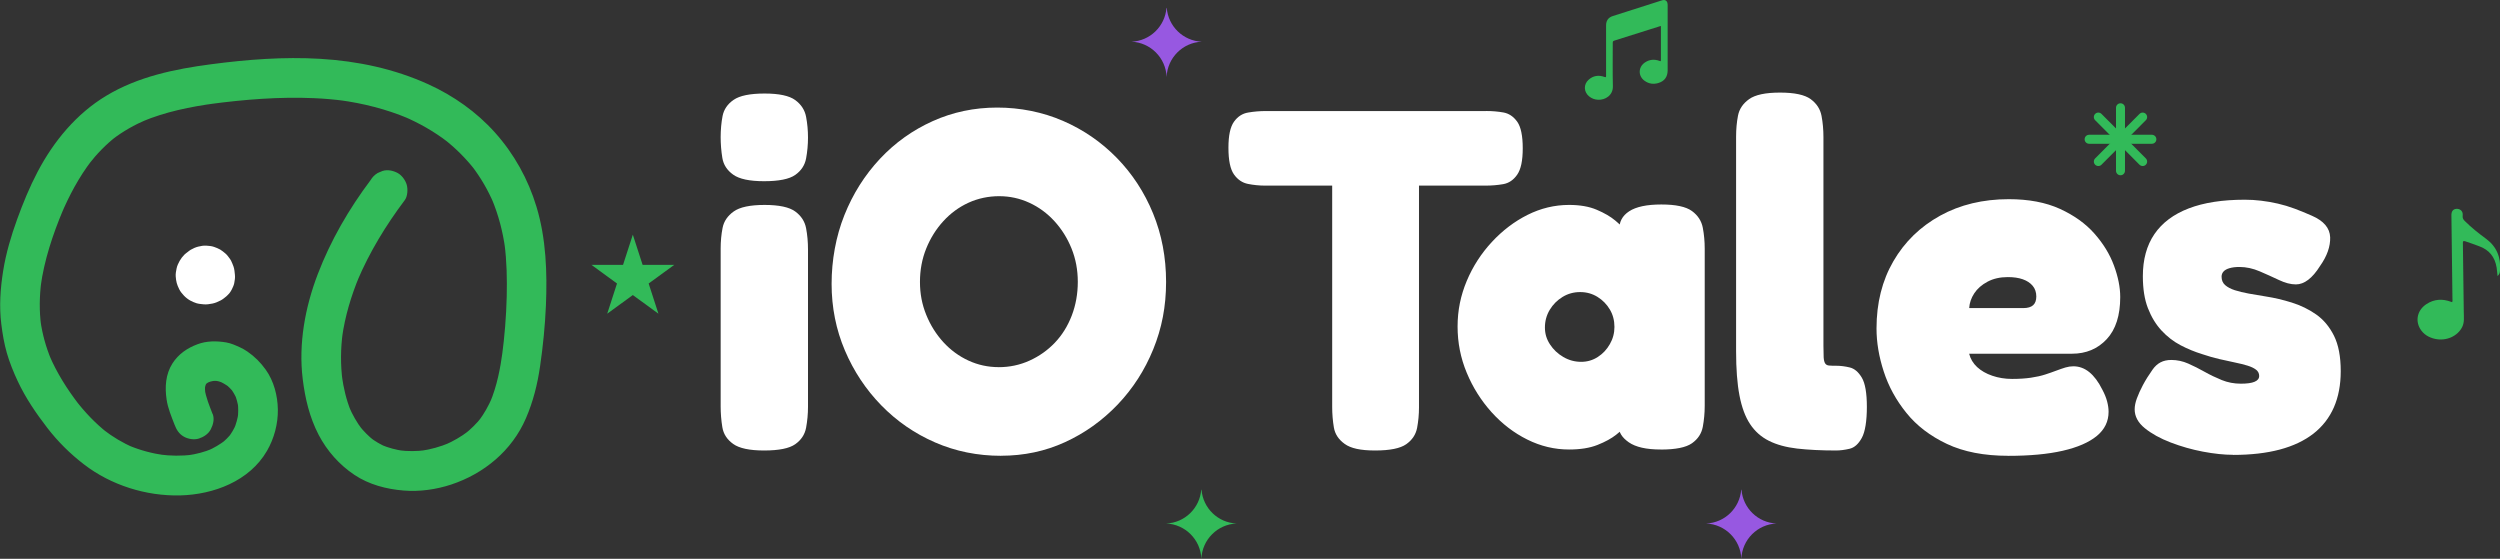 <svg width="340" height="76" viewBox="0 0 340 76" fill="none" xmlns="http://www.w3.org/2000/svg">
<rect x="0" y="0" width="340" height="76" fill="#333333" stroke="none"/>
<g clip-path="url(#clip0_721_544486)">
<path d="M28.914 56.306C28.485 55.19 28.007 54.074 27.832 52.879L27.928 53.595C27.874 53.17 27.862 52.746 27.91 52.315L27.814 53.031C27.862 52.679 27.953 52.351 28.079 52.024L27.807 52.667C27.916 52.418 28.043 52.182 28.206 51.957L27.783 52.503C27.953 52.285 28.14 52.097 28.358 51.921L27.814 52.345C28.085 52.133 28.382 51.963 28.702 51.818L28.061 52.091C28.454 51.927 28.859 51.818 29.276 51.751L28.563 51.848C29.023 51.787 29.476 51.781 29.935 51.848L29.222 51.751C29.609 51.812 29.971 51.915 30.334 52.066L29.694 51.793C30.238 52.03 30.751 52.321 31.223 52.685L30.679 52.26C31.096 52.588 31.465 52.964 31.791 53.383L31.368 52.837C31.712 53.292 31.991 53.783 32.214 54.304L31.942 53.662C32.178 54.238 32.335 54.838 32.426 55.457L32.329 54.741C32.42 55.451 32.42 56.167 32.329 56.876L32.426 56.16C32.323 56.907 32.124 57.634 31.833 58.332L32.105 57.689C31.84 58.314 31.501 58.896 31.09 59.436L31.513 58.89C31.108 59.412 30.643 59.885 30.123 60.291L30.667 59.867C29.917 60.437 29.113 60.916 28.249 61.292L28.89 61.019C27.807 61.474 26.671 61.771 25.504 61.929L26.218 61.832C24.712 62.032 23.195 62.008 21.696 61.813L22.409 61.911C20.729 61.68 19.078 61.243 17.513 60.588L18.153 60.861C16.697 60.243 15.342 59.424 14.091 58.459L14.635 58.884C12.973 57.586 11.522 56.045 10.24 54.377L10.664 54.923C9.098 52.879 7.695 50.659 6.692 48.282L6.964 48.924C6.245 47.208 5.749 45.413 5.495 43.569L5.592 44.284C5.326 42.283 5.362 40.257 5.622 38.255L5.525 38.971C6.009 35.392 7.169 31.917 8.56 28.593L8.288 29.236C9.394 26.604 10.748 24.068 12.489 21.8L12.066 22.346C13.16 20.932 14.405 19.647 15.814 18.549L15.27 18.973C16.709 17.863 18.292 16.972 19.961 16.262L19.32 16.535C22.494 15.201 25.885 14.515 29.282 14.054L28.569 14.151C33.248 13.527 37.999 13.144 42.721 13.351C44.129 13.411 45.532 13.533 46.928 13.721L46.215 13.624C49.388 14.054 52.52 14.843 55.476 16.08L54.835 15.807C56.987 16.723 59.03 17.875 60.886 19.307L60.342 18.882C61.926 20.114 63.352 21.527 64.586 23.11L64.163 22.564C65.384 24.153 66.393 25.894 67.173 27.744L66.901 27.101C67.808 29.266 68.394 31.547 68.709 33.87L68.612 33.154C68.926 35.532 68.968 37.958 68.914 40.354C68.847 43.059 68.624 45.764 68.267 48.445L68.364 47.73C68.043 50.119 67.584 52.509 66.641 54.741L66.913 54.098C66.436 55.208 65.843 56.264 65.118 57.228L65.541 56.682C64.852 57.574 64.054 58.362 63.165 59.054L63.709 58.629C62.718 59.387 61.642 60.012 60.493 60.503L61.134 60.23C59.883 60.758 58.565 61.128 57.217 61.316L57.93 61.219C56.703 61.383 55.458 61.395 54.23 61.237L54.944 61.334C53.904 61.189 52.882 60.922 51.909 60.522L52.55 60.794C51.764 60.461 51.027 60.03 50.349 59.509L50.894 59.933C50.126 59.333 49.443 58.641 48.844 57.877L49.267 58.423C48.53 57.465 47.931 56.409 47.46 55.293L47.732 55.936C47.097 54.401 46.722 52.77 46.493 51.126L46.59 51.842C46.293 49.634 46.318 47.408 46.614 45.206L46.517 45.922C46.916 43.029 47.756 40.221 48.881 37.533L48.609 38.176C50.265 34.258 52.502 30.613 55.047 27.222C55.44 26.701 55.482 25.736 55.319 25.142C55.155 24.547 54.666 23.838 54.079 23.528C53.457 23.195 52.695 23.031 52.006 23.256L51.365 23.528C50.96 23.771 50.64 24.093 50.398 24.499C47.448 28.429 44.975 32.687 43.216 37.285C41.499 41.767 40.581 46.735 41.167 51.533C41.493 54.189 42.098 56.761 43.343 59.151C44.48 61.322 46.142 63.203 48.179 64.567C50.168 65.902 52.55 66.526 54.907 66.714C57.053 66.89 59.308 66.575 61.352 65.902C65.831 64.422 69.633 61.28 71.525 56.888C72.511 54.608 73.097 52.254 73.454 49.792C73.853 47.056 74.125 44.297 74.246 41.537C74.433 37.06 74.27 32.439 72.964 28.126C71.834 24.378 69.918 20.926 67.306 18.015C64.809 15.225 61.642 12.999 58.244 11.458C53.602 9.354 48.639 8.304 43.561 8.001C38.604 7.704 33.605 8.092 28.69 8.741C23.757 9.39 18.776 10.421 14.46 13.017C10.392 15.461 7.302 19.204 5.108 23.377C4.02 25.451 3.125 27.635 2.327 29.837C1.529 32.038 0.816 34.416 0.435 36.806C0.048 39.226 -0.127 41.67 0.181 44.108C0.345 45.419 0.562 46.711 0.925 47.984C1.288 49.258 1.826 50.592 2.412 51.842C3.476 54.117 4.909 56.215 6.438 58.199C7.889 60.079 9.545 61.717 11.425 63.16C15.101 65.987 19.87 67.485 24.495 67.376C29.041 67.266 33.925 65.435 36.307 61.322C37.286 59.636 37.818 57.641 37.788 55.687C37.758 53.813 37.244 51.818 36.144 50.283C35.424 49.282 34.65 48.5 33.635 47.802C33.302 47.572 32.952 47.378 32.589 47.214C31.997 46.947 31.404 46.68 30.764 46.571C29.476 46.353 28.116 46.347 26.87 46.814C25.462 47.335 24.271 48.148 23.449 49.434C22.512 50.908 22.409 52.649 22.657 54.329C22.832 55.524 23.31 56.64 23.739 57.756C23.999 58.435 24.331 58.993 24.978 59.369C25.559 59.709 26.405 59.854 27.052 59.642C27.699 59.43 28.333 59.023 28.66 58.399C28.986 57.774 29.192 56.985 28.932 56.318L28.914 56.306Z" fill="#32BA59"/>
<path d="M27.203 36.26C27.143 36.333 27.082 36.4 27.003 36.454L27.548 36.03C27.445 36.108 27.33 36.169 27.209 36.224L27.85 35.951C27.717 36.005 27.578 36.042 27.439 36.066L28.152 35.969C27.995 35.987 27.838 35.993 27.681 35.969L28.394 36.066C28.285 36.048 28.182 36.023 28.079 35.981L28.72 36.254C28.618 36.212 28.521 36.151 28.43 36.084L28.974 36.509C28.884 36.436 28.811 36.357 28.738 36.272L29.162 36.818C29.101 36.739 29.053 36.654 29.011 36.563L29.282 37.206C29.24 37.103 29.21 36.994 29.192 36.885L29.289 37.6C29.276 37.504 29.276 37.406 29.289 37.309L29.192 38.025C29.21 37.904 29.24 37.795 29.282 37.685L29.011 38.328C29.059 38.219 29.119 38.116 29.192 38.019L28.769 38.565C28.853 38.462 28.944 38.371 29.047 38.286L28.503 38.711C28.599 38.638 28.702 38.577 28.817 38.529L28.176 38.801C28.291 38.753 28.406 38.723 28.527 38.705L27.814 38.801C27.922 38.789 28.025 38.789 28.134 38.801L27.421 38.705C27.535 38.723 27.644 38.753 27.753 38.795L27.112 38.523C27.203 38.565 27.294 38.614 27.372 38.68L26.828 38.256C26.919 38.328 26.997 38.407 27.07 38.498L26.647 37.952C26.719 38.043 26.774 38.146 26.822 38.256L26.55 37.613C26.611 37.758 26.641 37.916 26.665 38.074L26.568 37.358C26.586 37.491 26.586 37.625 26.568 37.758L26.665 37.042C26.653 37.115 26.635 37.188 26.611 37.261L26.883 36.618C26.852 36.691 26.816 36.751 26.774 36.812C26.574 37.121 26.472 37.455 26.453 37.819C26.375 38.177 26.387 38.535 26.502 38.898C26.586 39.25 26.744 39.56 26.985 39.821C27.173 40.118 27.427 40.348 27.741 40.518L28.382 40.791C28.859 40.918 29.337 40.918 29.814 40.791L30.455 40.518C30.86 40.275 31.181 39.954 31.422 39.547C31.465 39.487 31.501 39.42 31.531 39.353C31.64 39.117 31.797 38.814 31.852 38.529C31.93 38.153 31.991 37.758 31.948 37.37C31.912 37.024 31.882 36.575 31.749 36.224C31.652 35.963 31.543 35.696 31.422 35.447C31.386 35.374 31.338 35.308 31.296 35.241C31.102 34.974 30.897 34.671 30.631 34.453C30.455 34.313 30.183 34.071 29.941 33.937C29.681 33.785 29.391 33.682 29.113 33.579C28.787 33.458 28.394 33.434 28.061 33.409C27.693 33.385 27.306 33.452 26.949 33.543C26.593 33.634 26.254 33.785 25.94 33.967C25.788 34.052 25.655 34.174 25.516 34.277C25.371 34.386 25.214 34.501 25.081 34.629C24.833 34.877 24.61 35.168 24.434 35.478C24.259 35.787 24.09 36.145 24.017 36.503C23.945 36.861 23.872 37.218 23.896 37.576C23.951 38.304 24.053 38.686 24.374 39.335C24.525 39.651 24.767 39.936 25.003 40.191C25.238 40.445 25.553 40.694 25.867 40.87C26.133 41.021 26.423 41.137 26.713 41.234C27.003 41.331 27.409 41.355 27.674 41.385C28.079 41.434 28.521 41.355 28.902 41.282C29.282 41.209 29.681 41.028 30.032 40.846C30.304 40.706 30.582 40.463 30.8 40.288C30.872 40.227 30.939 40.166 30.999 40.093C31.259 39.851 31.447 39.56 31.555 39.226C31.725 38.905 31.803 38.559 31.785 38.183C31.797 37.813 31.725 37.461 31.555 37.14C31.447 36.806 31.259 36.515 30.999 36.272L30.455 35.848C30.032 35.605 29.579 35.478 29.095 35.478L28.382 35.575C27.922 35.702 27.529 35.932 27.191 36.272L27.203 36.26Z" fill="white"/>
<path d="M158.605 71.196C161.198 71.305 163.284 73.392 163.387 76C163.489 73.392 165.575 71.305 168.168 71.196C165.641 71.093 163.61 69.109 163.405 66.605C163.393 66.605 163.381 66.605 163.369 66.605C163.163 69.109 161.132 71.093 158.605 71.196Z" fill="#32BA59"/>
<path d="M232.041 71.196C234.634 71.305 236.72 73.392 236.822 76C236.925 73.392 239.011 71.305 241.604 71.196C239.077 71.093 237.046 69.109 236.841 66.605C236.828 66.605 236.816 66.605 236.804 66.605C236.599 69.109 234.568 71.093 232.041 71.196Z" fill="#9758E1"/>
<path d="M153.878 5.671C156.471 5.78 158.557 7.866 158.659 10.475C158.762 7.866 160.848 5.78 163.441 5.671C160.914 5.568 158.883 3.584 158.677 1.079C158.665 1.079 158.653 1.079 158.641 1.079C158.436 3.584 156.405 5.568 153.878 5.671Z" fill="#9758E1"/>
<path d="M225.869 3.53C225.397 3.675 224.926 3.821 224.46 3.973C222.822 4.494 221.184 5.016 219.54 5.525C219.364 5.58 219.334 5.671 219.334 5.829C219.334 7.794 219.304 9.765 219.352 11.73C219.382 12.968 218.3 13.623 217.333 13.568C216.88 13.544 216.475 13.398 216.118 13.107C215.387 12.507 215.338 11.488 216.045 10.851C216.674 10.281 217.418 10.178 218.204 10.463C218.403 10.536 218.427 10.499 218.427 10.305C218.427 8.024 218.427 5.738 218.427 3.457C218.427 2.808 218.723 2.384 219.34 2.183C221.571 1.468 223.801 0.758 226.026 0.048C226.503 -0.103 226.8 0.139 226.8 0.679C226.8 3.275 226.8 5.877 226.8 8.473C226.8 8.837 226.8 9.201 226.8 9.565C226.8 10.444 226.377 11.039 225.542 11.288C224.877 11.488 224.243 11.403 223.674 10.996C222.768 10.354 222.78 9.134 223.699 8.504C224.321 8.079 224.998 8.024 225.699 8.285C225.802 8.322 225.881 8.388 225.881 8.194C225.881 6.66 225.881 5.131 225.881 3.597C225.881 3.578 225.875 3.566 225.863 3.53H225.869Z" fill="#32BA59"/>
<path d="M339.668 37.539C339.619 37.12 339.595 36.756 339.541 36.392C339.311 34.961 338.543 33.984 337.165 33.487C336.536 33.263 335.92 33.02 335.285 32.82C334.989 32.723 334.946 32.808 334.952 33.087C335.001 36.204 335.043 39.316 335.073 42.434C335.079 43.119 335.182 43.816 334.856 44.478C334.239 45.721 332.692 46.419 331.186 46.091C330.322 45.903 329.596 45.484 329.137 44.708C328.442 43.537 328.799 42.136 330.002 41.354C331.053 40.669 332.178 40.608 333.338 41.044C333.387 41.063 333.435 41.075 333.49 41.093C333.574 40.923 333.532 40.747 333.532 40.584C333.49 36.811 333.435 33.044 333.393 29.271C333.387 28.774 333.586 28.489 333.967 28.416C334.366 28.343 334.741 28.526 334.874 28.865C334.94 29.029 334.94 29.205 334.922 29.369C334.892 29.66 335.007 29.854 335.206 30.054C336.107 30.952 337.098 31.734 338.12 32.486C339.577 33.566 340.151 35.058 339.994 36.853C339.964 37.193 339.909 37.272 339.686 37.533L339.668 37.539Z" fill="#32BA59"/>
<path d="M86.064 31.915L87.394 36.021H91.698L88.216 38.557L89.546 42.663L86.064 40.128L82.582 42.663L83.912 38.557L80.436 36.021H84.734L86.064 31.915Z" fill="#32BA59"/>
<path d="M288.387 23.835C288.049 23.835 287.777 23.563 287.777 23.223V14.659C287.777 14.319 288.049 14.046 288.387 14.046C288.726 14.046 288.998 14.319 288.998 14.659V23.223C288.998 23.563 288.726 23.835 288.387 23.835Z" fill="#32BA59"/>
<path d="M292.655 19.553H284.119C283.781 19.553 283.509 19.28 283.509 18.941C283.509 18.601 283.781 18.328 284.119 18.328H292.655C292.994 18.328 293.266 18.601 293.266 18.941C293.266 19.28 292.994 19.553 292.655 19.553Z" fill="#32BA59"/>
<path d="M291.404 22.579C291.246 22.579 291.095 22.519 290.974 22.404L284.941 16.35C284.706 16.114 284.706 15.726 284.941 15.489C285.177 15.252 285.564 15.252 285.8 15.489L291.833 21.542C292.069 21.779 292.069 22.167 291.833 22.404C291.712 22.525 291.561 22.579 291.404 22.579Z" fill="#32BA59"/>
<path d="M285.371 22.579C285.214 22.579 285.062 22.519 284.941 22.404C284.706 22.167 284.706 21.779 284.941 21.542L290.974 15.489C291.21 15.252 291.597 15.252 291.833 15.489C292.069 15.726 292.069 16.114 291.833 16.35L285.8 22.404C285.679 22.525 285.528 22.579 285.371 22.579Z" fill="#32BA59"/>
<path d="M103.915 24.644C101.944 24.644 100.542 24.347 99.714 23.753C98.879 23.158 98.39 22.4 98.239 21.478C98.088 20.556 98.009 19.61 98.009 18.646C98.009 17.681 98.094 16.68 98.269 15.783C98.444 14.885 98.946 14.145 99.78 13.575C100.608 13.005 102.011 12.72 103.982 12.72C105.952 12.72 107.343 13.017 108.153 13.611C108.963 14.206 109.452 14.964 109.628 15.886C109.803 16.808 109.888 17.754 109.888 18.718C109.888 19.683 109.797 20.629 109.628 21.551C109.452 22.473 108.963 23.219 108.153 23.789C107.343 24.359 105.934 24.644 103.921 24.644H103.915ZM103.915 61.267C101.944 61.267 100.542 60.97 99.714 60.376C98.879 59.782 98.39 59.023 98.239 58.101C98.088 57.179 98.009 56.233 98.009 55.269V33.797C98.009 32.833 98.094 31.899 98.269 31.001C98.444 30.103 98.946 29.357 99.78 28.763C100.608 28.168 102.011 27.871 103.982 27.871C105.952 27.871 107.343 28.168 108.153 28.763C108.963 29.357 109.452 30.115 109.628 31.037C109.803 31.959 109.888 32.924 109.888 33.937V55.342C109.888 56.306 109.797 57.252 109.628 58.174C109.452 59.096 108.963 59.842 108.153 60.412C107.343 60.983 105.934 61.267 103.921 61.267H103.915Z" fill="white"/>
<path d="M136.142 61.988C132.95 61.988 129.957 61.381 127.183 60.174C124.402 58.967 121.966 57.287 119.862 55.134C117.764 52.981 116.108 50.494 114.905 47.661C113.702 44.829 113.098 41.808 113.098 38.606C113.098 35.403 113.678 32.152 114.839 29.253C115.999 26.353 117.607 23.812 119.663 21.61C121.718 19.415 124.112 17.704 126.85 16.473C129.583 15.242 132.508 14.629 135.616 14.629C138.723 14.629 141.794 15.236 144.574 16.442C147.355 17.649 149.791 19.33 151.895 21.483C153.993 23.636 155.637 26.147 156.816 29.022C157.995 31.897 158.587 35.003 158.587 38.339C158.587 41.675 158.007 44.641 156.846 47.492C155.685 50.348 154.065 52.859 151.992 55.031C149.912 57.202 147.53 58.907 144.834 60.138C142.144 61.369 139.243 61.982 136.135 61.982L136.142 61.988ZM135.815 49.936C137.302 49.936 138.705 49.639 140.016 49.044C141.328 48.45 142.477 47.637 143.462 46.606C144.447 45.575 145.209 44.343 145.759 42.918C146.303 41.493 146.581 39.964 146.581 38.339C146.581 36.713 146.297 35.203 145.729 33.796C145.161 32.389 144.381 31.151 143.402 30.078C142.416 29.004 141.28 28.167 139.986 27.573C138.693 26.978 137.326 26.681 135.882 26.681C134.437 26.681 133.004 26.978 131.71 27.573C130.417 28.167 129.28 28.998 128.295 30.078C127.31 31.151 126.536 32.395 125.968 33.796C125.399 35.203 125.115 36.713 125.115 38.339C125.115 39.964 125.399 41.414 125.968 42.815C126.536 44.222 127.316 45.46 128.295 46.533C129.28 47.607 130.417 48.444 131.71 49.038C132.998 49.633 134.37 49.93 135.815 49.93V49.936Z" fill="white"/>
<path d="M202.105 15.097C202.934 15.097 203.726 15.163 204.469 15.297C205.213 15.43 205.835 15.849 206.337 16.546C206.839 17.25 207.093 18.457 207.093 20.167C207.093 21.878 206.839 23.03 206.337 23.758C205.835 24.48 205.201 24.911 204.433 25.044C203.665 25.177 202.867 25.244 202.039 25.244H192.983V55.408C192.983 56.372 192.893 57.306 192.723 58.204C192.548 59.102 192.059 59.841 191.248 60.412C190.438 60.982 189.024 61.267 187.017 61.267C185.01 61.267 183.71 60.97 182.882 60.375C182.048 59.781 181.558 59.035 181.407 58.137C181.256 57.239 181.177 56.305 181.177 55.341V25.244H172.055C171.269 25.244 170.49 25.165 169.728 25.014C168.96 24.862 168.325 24.431 167.824 23.728C167.322 23.024 167.068 21.817 167.068 20.107C167.068 18.396 167.322 17.256 167.824 16.552C168.325 15.849 168.972 15.43 169.758 15.303C170.544 15.169 171.336 15.103 172.122 15.103H202.118L202.105 15.097Z" fill="white"/>
<path d="M225.869 61.133C223.898 61.133 222.447 60.806 221.504 60.145C220.561 59.483 220.114 58.737 220.156 57.906H221.075C220.857 58.216 220.428 58.622 219.794 59.126C219.159 59.629 218.319 60.09 217.267 60.508C216.215 60.927 214.927 61.133 213.392 61.133C211.421 61.133 209.529 60.684 207.715 59.781C205.902 58.883 204.282 57.639 202.855 56.062C201.435 54.479 200.304 52.696 199.476 50.694C198.642 48.699 198.231 46.6 198.231 44.405C198.231 42.209 198.648 40.189 199.476 38.212C200.304 36.234 201.447 34.469 202.891 32.911C204.336 31.352 205.956 30.12 207.746 29.223C209.541 28.325 211.421 27.87 213.392 27.87C214.879 27.87 216.136 28.089 217.164 28.531C218.192 28.968 219.026 29.453 219.661 29.981C220.295 30.509 220.718 30.945 220.942 31.297H220.223C220.18 30.199 220.628 29.344 221.571 28.732C222.514 28.119 223.965 27.81 225.935 27.81C227.906 27.81 229.29 28.107 230.106 28.701C230.916 29.296 231.406 30.054 231.581 30.976C231.757 31.898 231.841 32.844 231.841 33.808V55.213C231.841 56.178 231.751 57.124 231.581 58.046C231.406 58.968 230.916 59.714 230.106 60.284C229.296 60.854 227.882 61.139 225.875 61.139L225.869 61.133ZM215.036 49.209C215.864 49.209 216.62 48.99 217.303 48.547C217.98 48.111 218.53 47.528 218.941 46.8C219.358 46.079 219.564 45.296 219.564 44.465C219.564 43.586 219.358 42.797 218.941 42.094C218.524 41.39 217.968 40.82 217.267 40.383C216.565 39.947 215.78 39.722 214.903 39.722C214.027 39.722 213.229 39.941 212.509 40.383C211.79 40.82 211.21 41.402 210.768 42.13C210.333 42.852 210.109 43.659 210.109 44.532C210.109 45.405 210.339 46.133 210.798 46.837C211.258 47.541 211.856 48.111 212.606 48.547C213.349 48.984 214.16 49.209 215.036 49.209Z" fill="white"/>
<path d="M249.692 61.267C247.679 61.267 245.92 61.176 244.409 61.006C242.898 60.83 241.622 60.478 240.57 59.951C239.519 59.423 238.666 58.665 238.013 57.676C237.354 56.688 236.877 55.396 236.569 53.788C236.26 52.187 236.109 50.179 236.109 47.759V18.584C236.109 17.578 236.194 16.619 236.369 15.722C236.544 14.824 237.046 14.078 237.88 13.483C238.709 12.889 240.111 12.592 242.082 12.592C244.052 12.592 245.443 12.889 246.253 13.483C247.063 14.078 247.552 14.836 247.728 15.758C247.903 16.68 247.988 17.644 247.988 18.657V47.044C247.988 47.705 248 48.22 248.018 48.59C248.042 48.966 248.103 49.239 248.217 49.415C248.326 49.591 248.502 49.688 248.743 49.712C248.985 49.737 249.324 49.743 249.759 49.743C250.327 49.743 250.932 49.822 251.566 49.973C252.201 50.125 252.745 50.586 253.205 51.356C253.664 52.126 253.894 53.455 253.894 55.341C253.894 57.227 253.664 58.726 253.205 59.556C252.745 60.394 252.189 60.885 251.53 61.036C250.871 61.188 250.261 61.267 249.692 61.267Z" fill="white"/>
<path d="M273.123 61.989C269.841 61.989 267.06 61.45 264.787 60.376C262.514 59.302 260.67 57.895 259.274 56.16C257.871 54.426 256.844 52.552 256.191 50.532C255.532 48.512 255.206 46.559 255.206 44.673C255.206 41.203 255.973 38.152 257.503 35.52C259.032 32.887 261.154 30.825 263.868 29.327C266.582 27.835 269.69 27.089 273.19 27.089C275.904 27.089 278.219 27.526 280.148 28.405C282.07 29.285 283.636 30.401 284.839 31.765C286.042 33.124 286.93 34.574 287.498 36.114C288.067 37.649 288.351 39.08 288.351 40.396C288.351 42.901 287.74 44.812 286.513 46.128C285.286 47.444 283.714 48.106 281.786 48.106H267.804C267.979 48.809 268.342 49.41 268.886 49.919C269.43 50.423 270.119 50.817 270.953 51.102C271.781 51.387 272.682 51.533 273.643 51.533C274.604 51.533 275.457 51.478 276.2 51.369C276.944 51.26 277.591 51.114 278.135 50.938C278.679 50.762 279.186 50.586 279.646 50.41C280.105 50.235 280.522 50.095 280.891 49.98C281.26 49.871 281.623 49.816 281.973 49.816C282.759 49.816 283.484 50.077 284.137 50.605C284.79 51.132 285.383 51.921 285.909 52.976C286.217 53.546 286.434 54.086 286.567 54.59C286.7 55.093 286.767 55.566 286.767 56.003C286.767 57.319 286.229 58.417 285.159 59.296C284.083 60.176 282.541 60.843 280.528 61.304C278.515 61.765 276.043 61.995 273.111 61.995L273.123 61.989ZM267.81 41.901H275.16C275.771 41.901 276.218 41.767 276.508 41.506C276.793 41.246 276.938 40.845 276.938 40.324C276.938 39.754 276.774 39.268 276.448 38.874C276.122 38.48 275.668 38.183 275.1 37.982C274.532 37.782 273.855 37.685 273.063 37.685C272.011 37.685 271.092 37.891 270.306 38.31C269.52 38.728 268.916 39.256 268.499 39.893C268.082 40.53 267.852 41.197 267.81 41.901Z" fill="white"/>
<path d="M303.711 61.855C302.484 61.855 301.118 61.71 299.607 61.425C298.095 61.14 296.633 60.721 295.206 60.175C293.785 59.63 292.613 58.98 291.694 58.234C290.775 57.488 290.315 56.633 290.315 55.669C290.315 55.232 290.412 54.735 290.612 54.189C290.811 53.643 291.083 53.036 291.434 52.375C291.784 51.714 292.22 51.017 292.746 50.27C293.054 49.834 293.411 49.5 293.828 49.282C294.245 49.063 294.734 48.954 295.303 48.954C296.088 48.954 296.856 49.118 297.6 49.446C298.343 49.773 299.087 50.149 299.83 50.568C300.574 50.986 301.348 51.356 302.164 51.69C302.974 52.017 303.838 52.181 304.757 52.181C305.585 52.181 306.214 52.096 306.625 51.92C307.042 51.744 307.248 51.484 307.248 51.132C307.248 50.78 307.103 50.495 306.819 50.276C306.534 50.058 306.141 49.87 305.64 49.718C305.138 49.567 304.558 49.421 303.899 49.288C303.24 49.154 302.545 49.003 301.801 48.827C301.058 48.651 300.29 48.433 299.504 48.166C298.494 47.856 297.509 47.45 296.548 46.947C295.587 46.443 294.722 45.77 293.955 44.939C293.187 44.108 292.576 43.095 292.117 41.912C291.657 40.73 291.428 39.28 291.428 37.563C291.428 35.283 291.954 33.372 293.006 31.831C294.057 30.297 295.611 29.132 297.666 28.344C299.722 27.555 302.261 27.161 305.283 27.161C306.027 27.161 306.77 27.204 307.514 27.295C308.257 27.386 309.013 27.513 309.781 27.689C310.548 27.865 311.31 28.095 312.078 28.38C312.845 28.665 313.619 28.987 314.405 29.333C316.025 30.036 316.853 31.013 316.902 32.262C316.944 33.512 316.485 34.822 315.523 36.18C314.998 37.017 314.46 37.642 313.915 38.055C313.365 38.473 312.809 38.679 312.241 38.679C311.54 38.679 310.772 38.479 309.944 38.085C309.11 37.691 308.239 37.297 307.32 36.902C306.401 36.508 305.483 36.308 304.564 36.308C304.038 36.308 303.59 36.362 303.216 36.472C302.841 36.581 302.569 36.732 302.394 36.933C302.218 37.133 302.134 37.363 302.134 37.624C302.134 38.109 302.297 38.491 302.623 38.776C302.95 39.062 303.391 39.292 303.935 39.468C304.479 39.644 305.114 39.795 305.839 39.929C306.559 40.062 307.338 40.19 308.167 40.323C309.303 40.499 310.476 40.772 311.679 41.148C312.882 41.524 313.988 42.058 314.991 42.761C315.995 43.465 316.805 44.429 317.422 45.661C318.032 46.892 318.34 48.493 318.34 50.471C318.34 54.201 317.101 57.033 314.635 58.968C312.162 60.897 308.517 61.868 303.705 61.868L303.711 61.855Z" fill="white"/>
</g>
<defs>
<clipPath id="clip0_721_544486">
<rect width="340" height="76" fill="white"/>
</clipPath>
</defs>
</svg>
